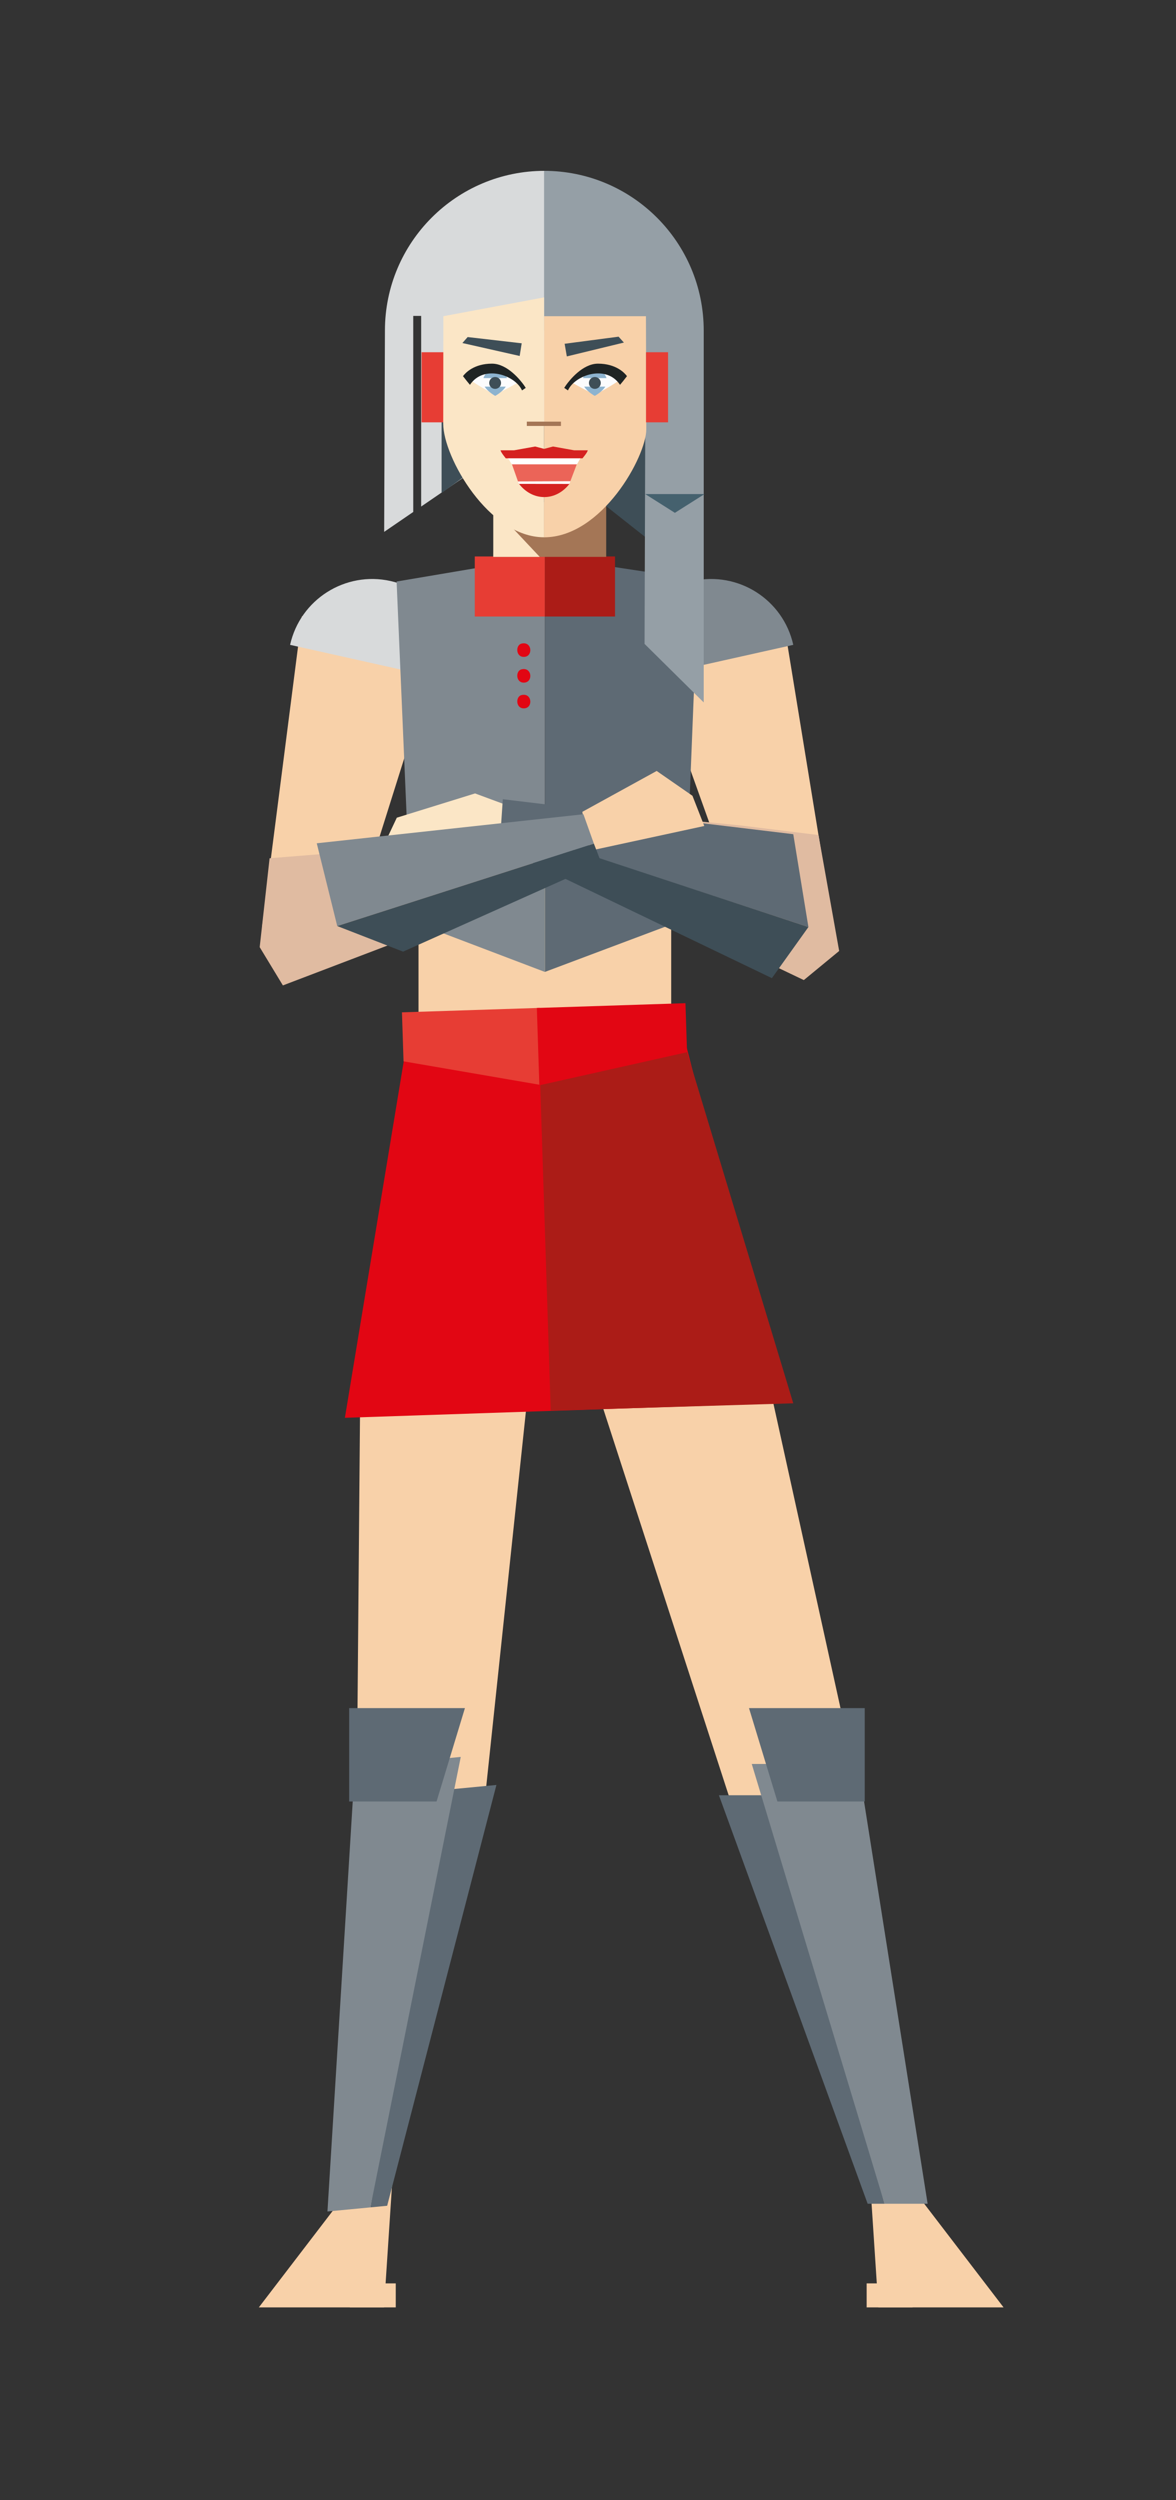 <svg xmlns="http://www.w3.org/2000/svg" id="uuid-a5b6c1eb-646c-4dd0-b058-5e7a349105a9" data-name="Ebene 1" viewBox="0 0 400 850"><rect x="0" y="0" width="400" height="850" fill="#333333" stroke="none"/><defs><style>.uuid-64b4e7b8-9613-469c-bce3-74773d461439{fill:#5e6a74}.uuid-b3fde58a-7a9f-46b6-bd2e-14576c051b75{fill:#f8d1a9}.uuid-eb6849dd-0fa4-43aa-b7be-dff43adcf033{fill:#fcfcfd}.uuid-041ec883-c24e-4e40-ac4f-289f9c34dfe7{fill:#e0bba1}.uuid-6c6c0435-3e27-4697-8501-729eb83161f1{fill:#8db3cf}.uuid-904ab312-3132-4477-8721-60a36fe85608{fill:#a47656}.uuid-1c18c29f-d20e-4428-ad5b-af3cf1aeefad{fill:#d52120}.uuid-09cfb46f-b9d7-4197-8a85-17e5f8cda770{fill:#fbe6c6}.uuid-384660b4-f8fd-43e0-a0cd-793cf75e5a2d{fill:#808990}.uuid-a1a9d36b-ab64-4979-a421-15cad2019ef1{fill:#1f2424}.uuid-832f7b03-5f21-489e-b237-b6f2a9a16bb9{fill:#e20613}.uuid-7e15305d-8201-41e2-8fc4-9af4f81df3f6{fill:#fff}.uuid-7e8ff5d1-1068-48be-9e04-081f7edbdc44{fill:#ab1c17}.uuid-51df3704-ea8e-4c0c-a101-6910a3a54f17{fill:#e73d34}.uuid-44ef0f9a-31a2-40be-987d-541731746bc7{fill:#3e4e57}.uuid-15047259-60a6-4e15-a2d9-1fcb78c6a851{fill:#d8dadb}</style></defs><path d="m266.54 211.24 16.96 103.93-32.56-8.43-35.61-99.46 51.21 3.96z" class="uuid-b3fde58a-7a9f-46b6-bd2e-14576c051b75"/><path d="M235.65 197.53c15.43-3.44 30.73 6.27 34.17 21.7l-55.87 12.47c-3.44-15.43 6.27-30.73 21.7-34.17Z" class="uuid-384660b4-f8fd-43e0-a0cd-793cf75e5a2d"/><path d="M102.7 209.51 89.14 315.17l32.39-6.67 32.4-102.88-51.23 3.89zM134.61 723.63l-46.57 60.81h42.58l3.99-60.81z" class="uuid-b3fde58a-7a9f-46b6-bd2e-14576c051b75"/><path d="M119 776.28h15.61v8.16H119zM122.51 474.23l-1.27 149.4 43.39-9.18 17.13-161.8-59.25 21.58z" class="uuid-b3fde58a-7a9f-46b6-bd2e-14576c051b75"/><path d="m131.69 749.89 37.16-143.06-18.26 1.74-24.62 141.87 5.72-.55z" class="uuid-64b4e7b8-9613-469c-bce3-74773d461439"/><path d="m120.7 600.74 36.02-3.44-30.75 153.14-14.59 1.39 9.32-151.09z" class="uuid-384660b4-f8fd-43e0-a0cd-793cf75e5a2d"/><path d="M148.49 612.45h-29.72V580.7h39.37l-9.65 31.75z" class="uuid-64b4e7b8-9613-469c-bce3-74773d461439"/><path d="m294.77 723.63 46.58 60.81h-42.58l-4-60.81z" class="uuid-b3fde58a-7a9f-46b6-bd2e-14576c051b75"/><path d="M310.39 784.44h-15.61v-8.16h15.61zM260.72 466.54l32.16 145.91h-44.35l-50.24-154.76 62.43 8.85z" class="uuid-b3fde58a-7a9f-46b6-bd2e-14576c051b75"/><path d="m295.12 749.21-50.59-138.88h18.34l38 138.88h-5.75z" class="uuid-64b4e7b8-9613-469c-bce3-74773d461439"/><path d="M291.88 599.69H255.7l45.17 149.52h14.65l-23.64-149.52z" class="uuid-384660b4-f8fd-43e0-a0cd-793cf75e5a2d"/><path d="M264.42 612.45h29.71V580.7h-39.37l9.66 31.75z" class="uuid-64b4e7b8-9613-469c-bce3-74773d461439"/><path d="M142.35 300.18h85.95V351h-85.95z" class="uuid-b3fde58a-7a9f-46b6-bd2e-14576c051b75"/><path d="m185.34 330.42 47.59-17.87 4.61-115.44-52.2-7.93v141.24z" class="uuid-64b4e7b8-9613-469c-bce3-74773d461439"/><path d="M177.25 236.27c3.55-.89 4.03 4.14 1.17 4.51-3.11.4-3.33-3.97-1.17-4.51ZM177.25 227.48c3.55-.89 4.03 4.14 1.17 4.51-3.11.4-3.33-3.97-1.17-4.51ZM177.25 218.68c3.55-.89 4.03 4.14 1.17 4.51-3.11.4-3.33-3.97-1.17-4.51Z" class="uuid-832f7b03-5f21-489e-b237-b6f2a9a16bb9"/><path d="M132.84 197.53c-15.43-3.44-30.73 6.27-34.17 21.7l55.87 12.47c3.44-15.43-6.27-30.73-21.7-34.17Z" class="uuid-15047259-60a6-4e15-a2d9-1fcb78c6a851"/><path d="m185.31 330.42-45.47-17.28-4.94-115.44 50.41-8.52v141.24z" class="uuid-384660b4-f8fd-43e0-a0cd-793cf75e5a2d"/><path d="M161.49 189.18h23.88v20.42h-23.88z" class="uuid-51df3704-ea8e-4c0c-a101-6910a3a54f17"/><path d="M185.31 189.18h23.88v20.42h-23.88z" class="uuid-7e8ff5d1-1068-48be-9e04-081f7edbdc44"/><path d="M177.37 236.31c3.54-.88 4.01 4.12 1.16 4.49-3.1.4-3.32-3.95-1.16-4.49ZM177.37 227.56c3.54-.88 4.01 4.12 1.16 4.49-3.1.4-3.32-3.95-1.16-4.49ZM177.37 218.81c3.54-.88 4.01 4.12 1.16 4.49-3.1.4-3.32-3.95-1.16-4.49ZM138.81 351.84l92.89-3 32.96 128.22-147.35 4.95 21.5-130.17z" class="uuid-832f7b03-5f21-489e-b237-b6f2a9a16bb9"/><path d="m184.43 368.94-47.17-8.12-.54-16.66 46.86-1.51.85 26.29z" class="uuid-51df3704-ea8e-4c0c-a101-6910a3a54f17"/><path d="m187.32 479.56 82.5-2.48-38.8-128.21-47.87 1.54 4.17 129.15z" class="uuid-7e8ff5d1-1068-48be-9e04-081f7edbdc44"/><path d="m233.69 357.71-50.24 11.26-.85-26.29 50.55-1.63.54 16.66z" class="uuid-832f7b03-5f21-489e-b237-b6f2a9a16bb9"/><path d="m278.4 283.89-26.81-3.29-77-7.59-5.48 10.4 104.3 49.79 12.02-9.9-7.03-39.41z" class="uuid-041ec883-c24e-4e40-ac4f-289f9c34dfe7"/><path d="m187.36 293.99-5.47-10.39-53.1 5.19-37.09 2.99L88.33 322l7.89 13.01 52.26-19.91 38.88-21.11z" class="uuid-041ec883-c24e-4e40-ac4f-289f9c34dfe7"/><path d="m186.02 278.78-24.44-9.04-26.61 8.25-5.79 12.27 32.87-4.89-.77 3.02-9.84 5.01-4.1 4.06 18.32-4.58 16.6-4.78 3.76-9.32z" class="uuid-09cfb46f-b9d7-4197-8a85-17e5f8cda770"/><path d="m269.82 283.6 5.15 31.57-104.57-34.26.63-9.2 98.79 11.89z" class="uuid-64b4e7b8-9613-469c-bce3-74773d461439"/><path d="m274.97 315.17-12.42 17.37-95.48-45.89 2.97-6.05 104.93 34.57z" class="uuid-44ef0f9a-31a2-40be-987d-541731746bc7"/><path d="m239.55 280.81-4.02-10.27-12.17-8.44-25.29 13.9 2.44 13.25 39.04-8.44z" class="uuid-b3fde58a-7a9f-46b6-bd2e-14576c051b75"/><path d="m107.74 286.69 6.97 28.14L202 286.81l-3.56-9.99-90.7 9.87z" class="uuid-384660b4-f8fd-43e0-a0cd-793cf75e5a2d"/><path d="m114.71 314.83 22.39 8.7 67.43-30.2-2.53-6.52-87.29 28.02z" class="uuid-44ef0f9a-31a2-40be-987d-541731746bc7"/><path d="m130.93 112.38-.26 68.44 9.89-6.77V107.4h2.69v64.81l41.98-28.73v-85.4c-29.99 0-54.3 24.31-54.3 54.3Z" class="uuid-15047259-60a6-4e15-a2d9-1fcb78c6a851"/><path d="M206.19 189.32h-38.41l.51-18.71 37.9.3v18.41z" class="uuid-904ab312-3132-4477-8721-60a36fe85608"/><path d="M167.78 176.34v12.98h15.8l-15.8-16.79v3.81z" class="uuid-09cfb46f-b9d7-4197-8a85-17e5f8cda770"/><path d="M150.2 142.36v25.26l10.18-7.41-10.18-17.85zM203.37 169.86l35.99 28.42v-55.22L205.72 147l-2.35 22.86z" class="uuid-44ef0f9a-31a2-40be-987d-541731746bc7"/><path d="M185.06 58.07v54.3h34.52l-.34 106.54 20.12 19.89V112.38c0-29.99-24.31-54.3-54.3-54.3Z" style="fill:#959fa6"/><path d="M143.41 119.75h7.49v23.83h-7.49z" class="uuid-51df3704-ea8e-4c0c-a101-6910a3a54f17"/><path d="M219.72 107.5h-34.66v75.17c19.72-.02 34.77-27.53 34.77-36.71l-.12-38.45Z" class="uuid-b3fde58a-7a9f-46b6-bd2e-14576c051b75"/><path d="m229.55 174.35-10.08-6.38h20.16l-10.08 6.38z" style="fill:#45616e"/><path d="m185.05 101.1-34.25 6.4v4.97l-.04 31.6c0 11.32 15.46 38.59 34.31 38.59l-.02-81.56Z" class="uuid-09cfb46f-b9d7-4197-8a85-17e5f8cda770"/><path d="M219.74 119.75h7.49v23.83h-7.49z" class="uuid-51df3704-ea8e-4c0c-a101-6910a3a54f17"/><path d="M179.19 143.34h11.61v1.47h-11.61z" class="uuid-904ab312-3132-4477-8721-60a36fe85608"/><path d="M210.68 129.29c-2.54 1.72-7.46 4.67-8.28 4.67-.94 0-6.05-2.87-8.19-4.1.99-1.57 10.53-6.56 16.48-.57ZM160.06 129.29c2.54 1.72 7.46 4.67 8.28 4.67.94 0 6.05-2.87 8.19-4.1-.99-1.57-10.53-6.56-16.48-.57Z" class="uuid-eb6849dd-0fa4-43aa-b7be-dff43adcf033"/><path d="m192.8 121.17-.75-4.3 18.35-2.41 1.81 2-19.41 4.71z" class="uuid-44ef0f9a-31a2-40be-987d-541731746bc7"/><path d="M198.3 128.54c.76-2.42 4-4.25 4-4.25s3.24 1.83 4 4.25h-8.01ZM205.89 131.44c-1.14 1.84-3.59 3.15-3.59 3.15s-2.45-1.31-3.59-3.15h7.17Z" class="uuid-6c6c0435-3e27-4697-8501-729eb83161f1"/><path d="M192.58 130.87c1.07-1.49 5.54-7.24 10.82-7.24 6.16 0 9.08 3.18 9.86 4.25-.76 1.02-2.06 2.6-2.37 2.95-4.7-7.08-15.42-3.28-17.71 1.9 0 .01-1.27-.86-1.27-.86l.66-.99Z" class="uuid-a1a9d36b-ab64-4979-a421-15cad2019ef1"/><circle cx="202.33" cy="130.19" r="2.02" class="uuid-44ef0f9a-31a2-40be-987d-541731746bc7"/><path d="m176.76 121.02.69-4.31-18.39-2.12-1.78 2.03 19.48 4.4z" class="uuid-44ef0f9a-31a2-40be-987d-541731746bc7"/><path d="M172.44 128.54c-.76-2.42-4-4.25-4-4.25s-3.24 1.83-4 4.25h8.01ZM164.85 131.44c1.14 1.84 3.59 3.15 3.59 3.15s2.45-1.31 3.59-3.15h-7.17Z" class="uuid-6c6c0435-3e27-4697-8501-729eb83161f1"/><path d="M178.16 130.87c-1.07-1.49-5.54-7.24-10.82-7.24-6.16 0-9.08 3.18-9.86 4.25.76 1.02 2.06 2.6 2.37 2.95 4.7-7.08 15.42-3.28 17.71 1.9 0 .01 1.27-.86 1.27-.86l-.66-.99Z" class="uuid-a1a9d36b-ab64-4979-a421-15cad2019ef1"/><circle cx="168.41" cy="130.19" r="2.02" class="uuid-44ef0f9a-31a2-40be-987d-541731746bc7"/><path d="m197.27 154.99-3.57 9.39-17.26.01-3.31-9.4h24.14z" style="fill:#eb6458"/><path d="m195.29 153.09-7.18-1.29-3.04.8-3.04-.8-7.18 1.29h-4.61c.23.86 1.68 2.56 1.79 2.73h26.09c.09-.14 1.6-1.85 1.81-2.73h-4.65ZM176.45 164.39c2.13 2.82 5.22 4.6 8.66 4.6s6.53-1.78 8.66-4.6h-17.33Z" class="uuid-1c18c29f-d20e-4428-ad5b-af3cf1aeefad"/><path d="M196.25 157.86H174.1l-1.26-2.04h24.54l-1.13 2.04zM193.67 164.52l-17.2-.02-.3-.82 17.86-.08-.36.92z" class="uuid-7e15305d-8201-41e2-8fc4-9af4f81df3f6"/></svg>